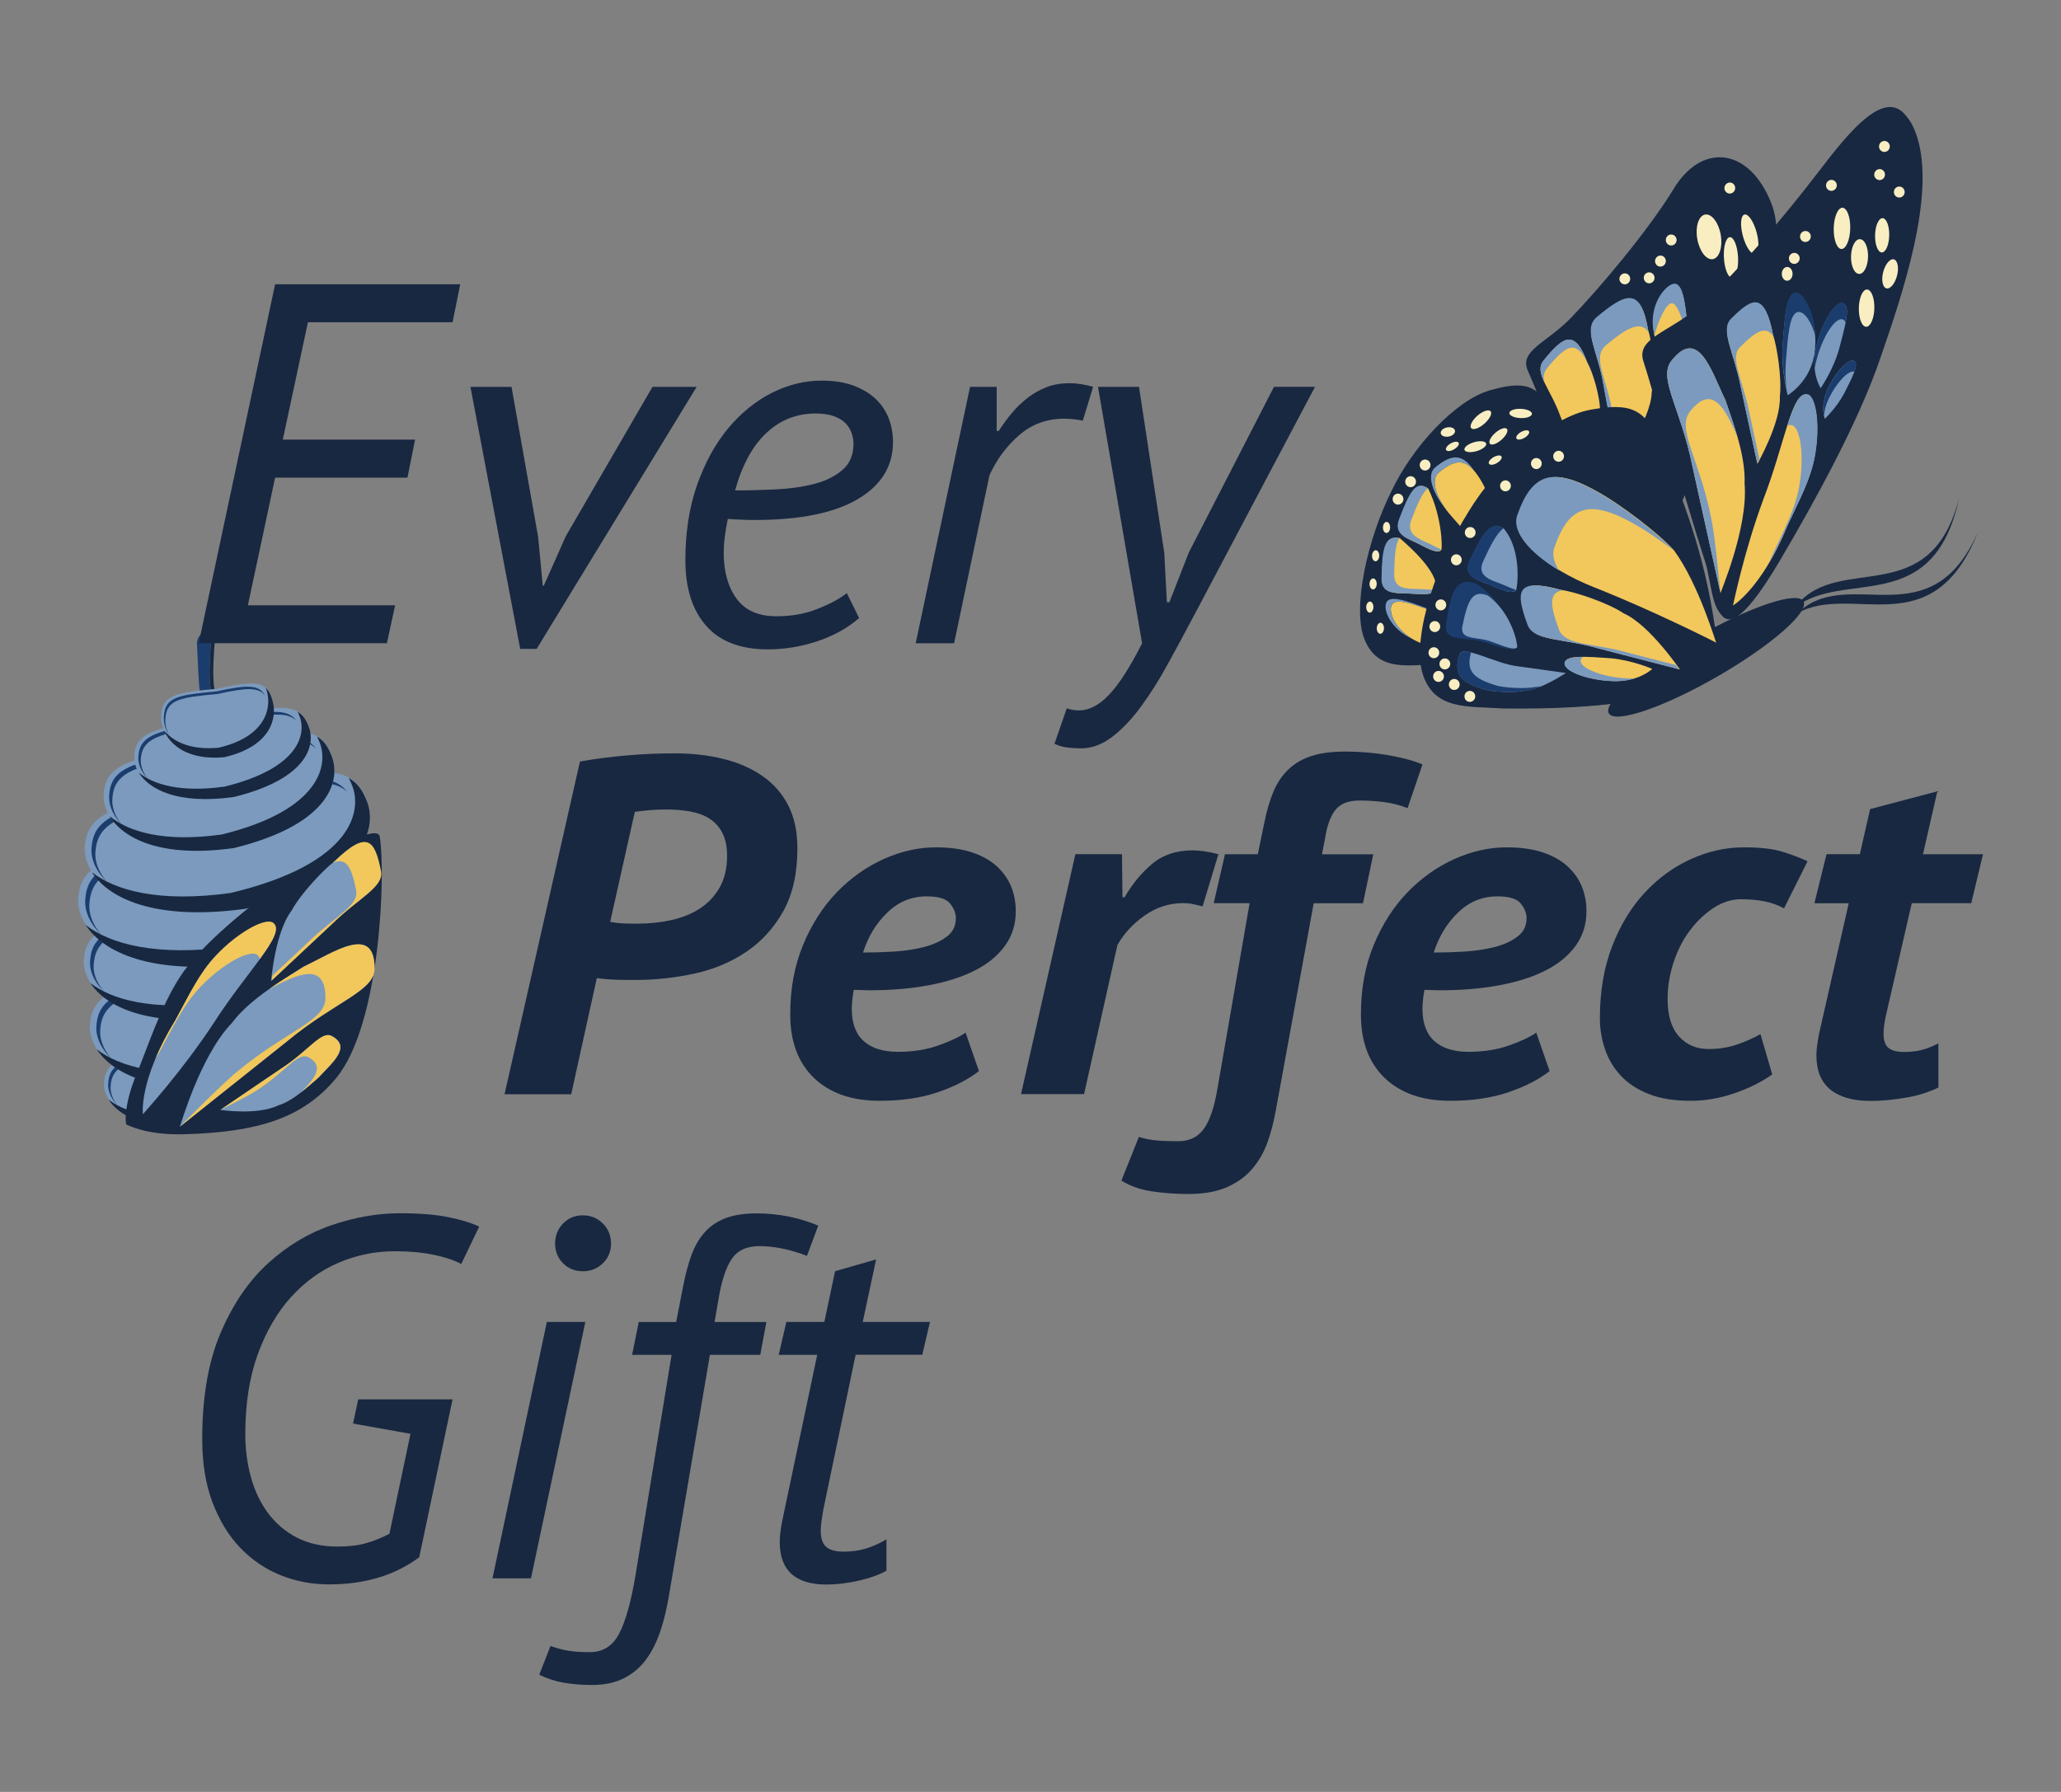 <?xml version="1.0" encoding="utf-8"?>
<!-- Generator: Adobe Illustrator 25.0.0, SVG Export Plug-In . SVG Version: 6.00 Build 0)  -->
<svg version="1.1" id="Layer_1" xmlns="http://www.w3.org/2000/svg" xmlns:xlink="http://www.w3.org/1999/xlink" x="0px" y="0px"
	 viewBox="0 0 287 249.56" style="enable-background:new 0 0 287 249.56;" xml:space="preserve">
<rect x="0" y="0" width="287" height="249.56" fill="#808080" stroke="none"/>
<style type="text/css">
	.st0{clip-path:url(#SVGID_2_);fill:#1B3D6E;}
	.st1{clip-path:url(#SVGID_2_);fill:#182841;}
	.st2{clip-path:url(#SVGID_2_);fill:#7B9ABD;}
	.st3{clip-path:url(#SVGID_2_);fill:#F2C75C;}
	.st4{clip-path:url(#SVGID_2_);fill:#F9EEC1;}
</style>
<g>
	<defs>
		<rect id="SVGID_1_" x="10.87" y="14.9" width="265.26" height="219.77"/>
	</defs>
	<clipPath id="SVGID_2_">
		<use xlink:href="#SVGID_1_"  style="overflow:visible;"/>
	</clipPath>
	<path class="st0" d="M27.42,89.54c0.32,5.52,0.02,9.9,2.68,10.74c0.76,0.32,1.7-0.65,0.97-1.19c-2.25-1.35-2.03-5.17-1.64-10.43
		C29.83,87.1,27.49,87.93,27.42,89.54"/>
	<path class="st1" d="M30.65,100.3c0.56-0.15,0.98-0.81,0.42-1.22c-2.25-1.35-2.03-5.17-1.64-10.43c0.11-0.42,0.02-0.67-0.18-0.77
		c0.49-0.13,0.88,0.08,0.7,0.79c-0.4,5.26-0.61,9.08,1.64,10.43C32.31,99.64,31.4,100.58,30.65,100.3"/>
	<path class="st0" d="M27.89,89.55c0.32,5.52,0.02,9.9,2.68,10.74c0.05,0.02,0.11,0.04,0.16,0.05c-0.13,0.01-0.27,0-0.4-0.06
		c-2.67-0.84-2.36-5.22-2.69-10.74c0.05-1.09,1.14-1.82,1.72-1.69C28.78,87.92,27.94,88.6,27.89,89.55"/>
	<path class="st2" d="M28.36,156.49c-10.89,1.52-14.2-3.21-13.86-5.85c0.25-3.32,3.42-3.88,12.17-5.13
		c8.6-2.04,10.86-2.01,12.06,1.04C39.75,148.92,39.02,153.85,28.36,156.49"/>
	<path class="st0" d="M15.42,151.13c0.23-3.09,3.19-3.62,11.34-4.78c6.29-1.49,8.94-1.79,10.32-0.48c-1.29-1.74-3.82-1.53-10.66,0.1
		c-8.16,1.16-11.11,1.69-11.34,4.77c-0.12,0.93,0.24,2.13,1.28,3.2C15.58,152.98,15.31,151.95,15.42,151.13"/>
	<path class="st1" d="M38.73,146.59c-0.36-0.91-0.82-1.55-1.5-1.95c0.08,0.16,0.15,0.32,0.22,0.5c1.03,2.36,0.3,7.3-10.37,9.93
		c-6.21,0.87-9.96-0.3-11.97-1.96c1.41,2.3,5.32,4.51,13.25,3.41C39.02,153.89,39.75,148.95,38.73,146.59"/>
	<path class="st2" d="M34.27,150.99c-17.11,2.35-22.29-4.62-21.72-8.51c0.42-4.9,5.41-5.76,19.17-7.67
		c13.53-3.09,17.09-3.07,18.93,1.43C52.24,139.72,51.05,147.01,34.27,150.99"/>
	<path class="st0" d="M13.98,143.21c0.39-4.56,5.04-5.37,17.86-7.15c9.89-2.26,14.06-2.72,16.22-0.8
		c-2.01-2.56-5.99-2.22-16.75,0.24c-12.82,1.78-17.47,2.59-17.86,7.15c-0.2,1.37,0.36,3.14,1.99,4.7
		C14.23,145.93,13.81,144.41,13.98,143.21"/>
	<path class="st1" d="M50.65,136.29c-0.55-1.35-1.26-2.28-2.34-2.86c0.12,0.23,0.23,0.47,0.34,0.73c1.59,3.48,0.4,10.77-16.38,14.76
		c-9.77,1.34-15.65-0.36-18.79-2.78c2.19,3.39,8.32,6.62,20.78,4.91C51.06,147.06,52.25,139.77,50.65,136.29"/>
	<path class="st2" d="M32.44,141.55c-16.34,2.24-21.28-4.41-20.74-8.13c0.4-4.67,5.17-5.5,18.3-7.33
		c12.92-2.95,16.31-2.93,18.08,1.37C49.59,130.78,48.46,137.74,32.44,141.55"/>
	<path class="st0" d="M13.07,134.11c0.37-4.36,4.81-5.13,17.05-6.83c9.45-2.16,13.42-2.6,15.49-0.76
		c-1.92-2.44-5.72-2.12-15.99,0.22c-12.24,1.7-16.68,2.47-17.05,6.83c-0.19,1.31,0.34,3,1.9,4.49
		C13.31,136.72,12.9,135.26,13.07,134.11"/>
	<path class="st1" d="M48.08,127.51c-0.53-1.28-1.21-2.18-2.24-2.73c0.12,0.22,0.23,0.45,0.33,0.7c1.52,3.32,0.38,10.28-15.64,14.09
		c-9.33,1.28-14.94-0.34-17.94-2.66c2.09,3.23,7.94,6.32,19.85,4.69C48.46,137.79,49.6,130.83,48.08,127.51"/>
	<path class="st2" d="M34.44,134.07c-18.54,2.54-24.14-5-23.52-9.22c0.45-5.3,5.86-6.24,20.76-8.31
		c14.65-3.35,18.51-3.33,20.51,1.55C53.9,121.86,52.62,129.76,34.44,134.07"/>
	<path class="st0" d="M12.47,125.63c0.42-4.94,5.46-5.82,19.34-7.74c10.72-2.45,15.23-2.95,17.57-0.86
		c-2.18-2.77-6.49-2.41-18.14,0.26c-13.88,1.93-18.92,2.81-19.34,7.74c-0.21,1.48,0.39,3.4,2.16,5.09
		C12.74,128.59,12.28,126.94,12.47,125.63"/>
	<path class="st1" d="M52.18,118.15c-0.6-1.46-1.37-2.47-2.54-3.1c0.13,0.25,0.25,0.52,0.37,0.8c1.72,3.77,0.44,11.67-17.74,15.98
		c-10.58,1.45-16.95-0.38-20.35-3.01c2.37,3.67,9.01,7.17,22.51,5.32C52.62,129.81,53.91,121.92,52.18,118.15"/>
	<path class="st2" d="M34.16,126.51c-17.59,2.42-22.9-4.79-22.33-8.82c0.42-5.06,5.55-5.96,19.69-7.93
		c13.9-3.19,17.55-3.16,19.46,1.49C52.62,114.86,51.4,122.4,34.16,126.51"/>
	<path class="st0" d="M13.31,118.44c0.4-4.72,5.18-5.55,18.35-7.38c10.17-2.33,14.44-2.81,16.67-0.81
		c-2.07-2.64-6.16-2.3-17.21,0.23c-13.17,1.83-17.95,2.67-18.35,7.39c-0.2,1.41,0.38,3.25,2.05,4.86
		C13.57,121.27,13.13,119.69,13.31,118.44"/>
	<path class="st1" d="M50.98,111.32c-0.57-1.39-1.3-2.36-2.41-2.96c0.12,0.24,0.24,0.49,0.35,0.76c1.64,3.6,0.42,11.14-16.82,15.25
		c-10.04,1.38-16.08-0.38-19.3-2.89c2.25,3.5,8.55,6.85,21.36,5.09C51.41,122.45,52.62,114.92,50.98,111.32"/>
	<path class="st2" d="M32.57,118.08c-14.23,1.99-18.56-4.2-18.11-7.65c0.32-4.33,4.47-5.07,15.91-6.7
		c11.24-2.67,14.2-2.63,15.76,1.37C47.46,108.19,46.51,114.64,32.57,118.08"/>
	<path class="st0" d="M15.66,111.08c0.3-4.04,4.17-4.73,14.82-6.24c8.22-1.95,11.68-2.34,13.49-0.62c-1.68-2.27-5-2-13.93,0.13
		c-10.66,1.51-14.52,2.2-14.82,6.24c-0.16,1.21,0.32,2.78,1.68,4.17C15.87,113.5,15.52,112.15,15.66,111.08"/>
	<path class="st1" d="M46.12,105.14c-0.46-1.2-1.06-2.03-1.96-2.55c0.1,0.2,0.2,0.42,0.29,0.65c1.34,3.09,0.39,9.54-13.55,12.98
		c-8.12,1.14-13.02-0.39-15.64-2.56c1.84,3.01,6.95,5.9,17.31,4.45C46.51,114.68,47.46,108.23,46.12,105.14"/>
	<path class="st1" d="M52.88,116.52c0.83,5.01,0.15,26.14-6.08,33.64c-4.64,5.59-10.93,7.53-21.2,7.81c-5.39,0.15-7.92-1.37-8-1.35
		c-0.11-0.03-0.43-2.31,1.19-6.49c1.74-4.12,3.44-9.65,6.22-14C30.47,127.55,52.35,113.27,52.88,116.52"/>
	<path class="st2" d="M30.06,133.11c-2.29,2.42-3.65,5.33-5.66,9.02c-5.2,8.51-4.47,13.17-4.51,13.06c0.1-0.15,5.28-5.74,9.87-12.71
		c4.58-7.16,10.11-12.39,8.29-13.86C37.05,127.75,33.15,129.84,30.06,133.11"/>
	<path class="st3" d="M38.08,128.55c0.94,0.75-0.07,2.51-1.9,5.01c-0.05-0.22-0.15-0.41-0.33-0.55c-1-0.87-4.89,1.22-7.99,4.49
		c-2.29,2.42-3.65,5.33-5.66,9.02c-0.19,0.32-0.38,0.63-0.56,0.94c0.66-1.58,1.55-3.37,2.79-5.39c2.01-3.69,3.37-6.6,5.67-9.02
		C33.19,129.77,37.08,127.68,38.08,128.55"/>
	<path class="st2" d="M42.27,134.64c-2.27,1.49-7.35,4.31-9.96,7.81c-4.51,4.66-7.25,14.61-7.27,14.47
		c0.14-0.12,8.35-6.64,15.02-11.97c6.7-5.54,12.1-6.91,12.1-10.07C52.17,128.63,46.49,132.65,42.27,134.64"/>
	<path class="st3" d="M33.22,149.09c6.7-5.54,12.09-6.91,12.1-10.07c0.01-5.27-4.01-3.26-7.8-1.3c1.84-1.3,3.64-2.35,4.75-3.08
		c4.21-2,9.9-6.02,9.89,0.24c-0.01,3.16-5.4,4.53-12.1,10.07c-6.67,5.33-14.88,11.85-15.02,11.97
		C25.05,156.96,30.74,151.07,33.22,149.09"/>
	<path class="st2" d="M44.35,150.09c-1.13,0.95-3.44,3.2-5.57,3.85c-3.04,1.46-8.16,0.6-8.1,0.65c0.08-0.06,4.71-3.21,8.49-5.76
		c3.88-2.52,5.58-5.31,7.04-4.53C49.08,145.84,46.1,148.14,44.35,150.09"/>
	<path class="st3" d="M35.9,151.77c3.88-2.52,5.58-5.3,7.03-4.53c2.42,1.29,0.7,3.12-0.95,4.83c0.97-0.75,1.8-1.53,2.36-1.99
		c1.76-1.95,4.73-4.26,1.85-5.79c-1.46-0.78-3.16,2.01-7.04,4.53c-3.77,2.55-8.41,5.7-8.49,5.76
		C30.66,154.57,34.5,152.73,35.9,151.77"/>
	<path class="st2" d="M46.51,120.02c-1.32,0.97-4.63,4.42-5.89,6.78c-2.38,3.11-2.85,9.94-2.88,9.84c0.08-0.08,4.68-4.38,8.42-7.89
		c3.73-3.66,7.24-5.15,6.81-7.34C52.11,117.07,51.08,115.6,46.51,120.02"/>
	<path class="st3" d="M37.92,135.9c1.5-1.4,3.26-3.05,4.86-4.56c3.73-3.66,7.24-5.15,6.81-7.34c-0.6-3.08-1.3-4.7-3.28-3.82
		c0.11-0.09,0.21-0.17,0.3-0.24c4.57-4.42,5.59-2.95,6.45,1.39c0.43,2.2-3.08,3.68-6.81,7.34c-3.73,3.51-8.34,7.81-8.42,7.89
		C37.85,136.58,37.88,136.33,37.92,135.9"/>
	<path class="st2" d="M32.56,110.97c-10.88,1.52-14.2-3.21-13.86-5.85c0.25-3.32,3.42-3.88,12.17-5.13
		c8.6-2.04,10.86-2.01,12.06,1.04C43.96,103.4,43.23,108.34,32.56,110.97"/>
	<path class="st0" d="M19.62,105.61c0.23-3.09,3.19-3.62,11.34-4.78c6.29-1.49,8.94-1.79,10.32-0.47
		c-1.29-1.74-3.82-1.53-10.66,0.09c-8.15,1.15-11.11,1.69-11.34,4.78c-0.12,0.93,0.24,2.13,1.28,3.19
		C19.79,107.46,19.52,106.43,19.62,105.61"/>
	<path class="st1" d="M42.94,101.07c-0.36-0.91-0.82-1.55-1.5-1.95c0.08,0.16,0.15,0.32,0.22,0.5c1.03,2.36,0.3,7.3-10.37,9.93
		c-6.21,0.87-9.96-0.3-11.97-1.96c1.41,2.3,5.32,4.51,13.25,3.41C43.23,108.37,43.96,103.44,42.94,101.07"/>
	<path class="st2" d="M31.21,105.43c-6.95,0.62-9.01-3.64-8.76-5.88c0.2-2.82,2.23-3.11,7.82-3.63c5.5-1.22,6.95-1.05,7.67,1.64
		C38.57,99.65,38.04,103.84,31.21,105.43"/>
	<path class="st0" d="M23.04,100.03c0.19-2.63,2.07-2.9,7.28-3.38c4.02-0.89,5.71-0.98,6.58,0.24c-0.8-1.57-2.42-1.55-6.79-0.59
		c-5.21,0.48-7.1,0.75-7.28,3.38c-0.09,0.79,0.13,1.84,0.78,2.82C23.12,101.63,22.96,100.73,23.04,100.03"/>
	<path class="st1" d="M37.95,97.59c-0.21-0.8-0.5-1.38-0.93-1.76c0.05,0.14,0.09,0.29,0.14,0.44c0.63,2.09,0.1,6.27-6.73,7.87
		c-3.97,0.36-6.34-0.88-7.6-2.43c0.87,2.06,3.33,4.2,8.4,3.75C38.05,103.87,38.57,99.68,37.95,97.59"/>
	<path class="st1" d="M242.1,47.68c-1.87,8.33-6.46,19.18-9.89,26.69c-6.89,15.11-7.45,5.18-9.05,1.61c-2-4.49-3.9-9.3-6.1-14.22
		c-2.52-5.66-3.08-7.38-4.31-10.14c-1.23-2.77,2.62-3.87,5.97-7.31c3.87-3.99,10.78-12.15,14.39-18.08
		c3.72-6.12,10.04-5.84,13.28,1.42C249.56,34.76,244.03,39.39,242.1,47.68"/>
	<path class="st3" d="M230.63,47.7c0.53,4.28,3.92,6.13,3.87,6.1c-0.01-0.08,0.89-3.41,0.61-7c-0.35-3.65-0.58-7.06-1.89-7.1
		C231.92,39.63,229.18,42.74,230.63,47.7"/>
	<path class="st2" d="M232.82,42.23c-0.78-0.05-1.9,2.42-2.43,4.45c-1.09-4.21,1.73-7.24,2.82-7.17c1.31,0.04,1.54,3.45,1.89,7.1
		C235.29,49.11,234.13,42.27,232.82,42.23"/>
	<path class="st3" d="M229.52,46.03c0.52,1.45,1.05,6,0.48,8.64c-0.08,3.81-4.75,9.97-4.65,9.91c-0.02-0.1-1.13-5.98-2.02-10.77
		c-0.77-4.91-2.97-7.83-0.92-9.55C226.46,40.87,228.53,40.07,229.52,46.03"/>
	<path class="st2" d="M225.74,63.84c-0.36-1.91-0.78-4.17-1.17-6.22c-0.77-4.91-2.97-7.83-0.92-9.55c2.87-2.4,4.74-3.49,5.94-1.81
		c-0.04-0.13-0.07-0.25-0.11-0.35c-0.99-5.96-3.06-5.16-7.11-1.77c-2.05,1.71,0.15,4.63,0.92,9.55c0.89,4.79,2.01,10.66,2.03,10.77
		C225.29,64.47,225.46,64.23,225.74,63.84"/>
	<path class="st3" d="M221.05,50.5c0.66,1.1,1.82,4.73,1.77,6.98c0.54,3.12-2.28,8.9-2.21,8.83c-0.03-0.08-1.88-4.7-3.37-8.46
		c-1.42-3.89-3.68-5.92-2.28-7.65C217.73,46.78,219.29,45.8,221.05,50.5"/>
	<path class="st2" d="M215.41,51.32c2.77-3.42,4.32-4.4,6.09,0.31c0.07,0.11,0.14,0.25,0.21,0.4c-0.24-0.66-0.47-1.21-0.67-1.53
		c-1.77-4.71-3.32-3.73-6.09-0.31c-0.73,0.9-0.46,1.89,0.16,3.17C214.88,52.59,214.91,51.93,215.41,51.32"/>
	<path class="st4" d="M236.35,33.27c0.3,1.72,1.27,2.98,2.17,2.82c0.9-0.16,1.39-1.67,1.1-3.39c-0.3-1.71-1.27-2.97-2.17-2.82
		C236.54,30.04,236.05,31.56,236.35,33.27"/>
	<path class="st4" d="M240.13,26.18c-0.01,0.42,0.32,0.77,0.73,0.78c0.41,0.01,0.76-0.33,0.77-0.75c0.01-0.43-0.32-0.78-0.73-0.79
		C240.48,25.42,240.14,25.76,240.13,26.18"/>
	<path class="st4" d="M231.97,33.41c-0.01,0.42,0.32,0.77,0.73,0.78c0.42,0.01,0.76-0.33,0.77-0.75c0.01-0.42-0.32-0.77-0.73-0.78
		C232.32,32.65,231.98,32.98,231.97,33.41"/>
	<path class="st4" d="M230.47,36.35c-0.01,0.42,0.32,0.78,0.73,0.78c0.42,0.01,0.76-0.33,0.77-0.75c0.01-0.43-0.32-0.78-0.73-0.79
		C230.82,35.59,230.48,35.93,230.47,36.35"/>
	<path class="st4" d="M228.9,38.67c-0.01,0.42,0.32,0.78,0.73,0.79c0.42,0.01,0.76-0.33,0.77-0.75c0.01-0.42-0.32-0.77-0.73-0.78
		C229.25,37.92,228.91,38.25,228.9,38.67"/>
	<path class="st4" d="M225.51,38.82c-0.01,0.42,0.32,0.77,0.73,0.78c0.41,0.01,0.76-0.33,0.77-0.75c0.01-0.42-0.32-0.77-0.73-0.78
		C225.86,38.07,225.51,38.4,225.51,38.82"/>
	<path class="st4" d="M240.06,35.91c0.09,1.56,0.6,2.8,1.14,2.77c0.54-0.03,0.91-1.32,0.83-2.88c-0.09-1.56-0.6-2.8-1.14-2.77
		S239.97,34.35,240.06,35.91"/>
	<path class="st4" d="M242.7,32.87c0.41,1.51,1.16,2.62,1.69,2.48c0.53-0.14,0.63-1.48,0.22-2.99c-0.41-1.51-1.16-2.62-1.69-2.48
		C242.39,30.02,242.29,31.36,242.7,32.87"/>
	<path class="st1" d="M216.32,57.53c4.41,7.89,7.56,14.67,9.75,24.26c1.75,7.7-17.18,9.94-25.71,10.7
		c-4.14,0.1-8.45,1.19-10.34-3.42c-1.8-4.49,0.52-14.21,3.68-20.54c3.01-6.41,9.04-12.77,13.67-14.14
		C212.17,53.01,214.13,53.46,216.32,57.53"/>
	<path class="st3" d="M206.15,66.79c0.65,1.04,1.81,3.56,2.12,5.11c0.19,2.65-1.05,6.48-1,6.43c-0.03-0.06-2.51-3.51-5.1-6.38
		c-2.19-2.43-3.07-5.12-1.81-6.16C202.95,63.64,204.41,63.95,206.15,66.79"/>
	<path class="st2" d="M205.74,76.27c0.61,0.82,1,1.35,1.01,1.38c0,0,0-0.01,0-0.03C206.49,77.26,206.15,76.8,205.74,76.27"/>
	<path class="st2" d="M200.37,65.79c2.14-1.77,3.51-1.87,4.91-0.23c-1.59-2.33-3.02-2.45-5.43-0.46c-1.18,0.98-0.48,3.4,1.41,5.7
		C199.77,68.72,199.3,66.67,200.37,65.79"/>
	<path class="st3" d="M198.88,68.04c1.99,4.04,1.97,8.35,1.83,8.55c-0.52,0.73-2.56-0.58-3.54-1.03c-1.44-0.65-3.03-1.26-2.3-3.2
		C196.32,68.53,197.24,66.86,198.88,68.04"/>
	<path class="st2" d="M198.83,75.62c-1.44-0.65-3.03-1.27-2.3-3.2c0.87-2.3,1.55-3.82,2.3-4.41v0c-1.65-1.18-2.56,0.49-4.01,4.32
		c-0.73,1.94,0.86,2.55,2.3,3.2c0.98,0.44,3.02,1.76,3.54,1.02c0,0,0-0.02,0.01-0.03C200.01,76.24,199.3,75.84,198.83,75.62"/>
	<path class="st3" d="M194.92,74.95c3.47,2.97,5.51,5.67,4.95,7.24c-0.31,0.87-2.8,0.48-3.95,0.46c-1.69-0.03-3.52,0.03-3.48-2.06
		C192.51,76.43,192.83,74.51,194.92,74.95"/>
	<path class="st2" d="M197.62,82.04c-1.69-0.03-3.52,0.04-3.48-2.06c0.04-2.5,0.18-4.18,0.73-5.04c-2.09-0.44-2.42,1.48-2.49,5.64
		c-0.04,2.1,1.79,2.03,3.48,2.06c1.15,0.02,3.69,0.42,3.95-0.46c0,0,0-0.02,0-0.03C199.03,82.14,198.17,82.05,197.62,82.04"/>
	<path class="st4" d="M193.93,69.49c-0.01,0.42,0.32,0.78,0.73,0.79c0.41,0.01,0.76-0.33,0.77-0.75c0.01-0.42-0.32-0.77-0.73-0.78
		C194.28,68.73,193.94,69.07,193.93,69.49"/>
	<path class="st4" d="M195.68,67.07c-0.01,0.42,0.32,0.77,0.73,0.78c0.41,0.01,0.76-0.33,0.77-0.75c0.01-0.42-0.32-0.77-0.73-0.78
		C196.03,66.31,195.69,66.64,195.68,67.07"/>
	<path class="st4" d="M197.7,64.75c-0.01,0.42,0.32,0.78,0.73,0.78c0.41,0.01,0.76-0.33,0.77-0.75c0.01-0.42-0.32-0.77-0.73-0.78
		C198.05,63.99,197.71,64.33,197.7,64.75"/>
	<path class="st4" d="M192.58,73.45c-0.01,0.42,0.2,0.77,0.48,0.78s0.51-0.33,0.52-0.76c0.01-0.42-0.21-0.77-0.48-0.78
		C192.82,72.68,192.59,73.02,192.58,73.45"/>
	<path class="st4" d="M191.06,77.39c-0.01,0.42,0.2,0.77,0.48,0.78c0.27,0.01,0.51-0.33,0.52-0.76c0.01-0.42-0.2-0.77-0.48-0.78
		C191.31,76.63,191.07,76.97,191.06,77.39"/>
	<path class="st4" d="M190.71,81.31c-0.01,0.42,0.21,0.77,0.48,0.78c0.28,0.01,0.51-0.33,0.52-0.75c0.01-0.42-0.2-0.77-0.48-0.78
		C190.95,80.55,190.72,80.88,190.71,81.31"/>
	<path class="st4" d="M190.25,84.54c-0.01,0.42,0.21,0.77,0.48,0.78c0.28,0.01,0.51-0.33,0.52-0.76c0.01-0.42-0.2-0.77-0.48-0.78
		C190.49,83.78,190.26,84.12,190.25,84.54"/>
	<path class="st4" d="M191.72,87.49c-0.01,0.42,0.21,0.77,0.48,0.78c0.28,0.01,0.51-0.33,0.52-0.76c0.01-0.42-0.21-0.77-0.48-0.78
		C191.96,86.73,191.73,87.07,191.72,87.49"/>
	<path class="st3" d="M199.8,90.11c4.06,1.44,7.23-0.77,7.19-0.73c-0.07-0.03-2.66-2.32-5.99-3.67c-3.42-1.32-6.58-2.64-7.19-1.48
		C193.16,85.35,194.72,89.19,199.8,90.11"/>
	<path class="st2" d="M193.8,84.23c0.62-1.15,3.77,0.16,7.19,1.48c0.38,0.15,0.75,0.32,1.11,0.49c-0.57-0.31-1.18-0.6-1.83-0.86
		c-3.42-1.32-6.58-2.64-7.19-1.48c-0.54,0.93,0.45,3.71,3.66,5.17C194.1,87.51,193.31,85.08,193.8,84.23"/>
	<path class="st4" d="M205.73,57.9c-0.74,0.65-1.13,1.43-0.86,1.73c0.27,0.31,1.09,0.03,1.83-0.62c0.75-0.65,1.13-1.43,0.87-1.73
		C207.3,56.97,206.48,57.25,205.73,57.9"/>
	<path class="st4" d="M208.23,60.28c-0.66,0.57-0.99,1.25-0.76,1.52c0.24,0.27,0.96,0.03,1.61-0.55c0.66-0.57,0.99-1.25,0.76-1.52
		C209.6,59.47,208.88,59.71,208.23,60.28"/>
	<path class="st4" d="M205.26,61.59c-0.84,0.24-1.43,0.72-1.33,1.06c0.1,0.34,0.86,0.42,1.69,0.18c0.84-0.24,1.43-0.72,1.33-1.06
		C206.85,61.43,206.09,61.35,205.26,61.59"/>
	<path class="st4" d="M211.78,56.94c-0.87-0.04-1.58,0.23-1.6,0.58c-0.01,0.36,0.68,0.67,1.55,0.71c0.87,0.03,1.58-0.23,1.6-0.59
		C213.34,57.29,212.65,56.97,211.78,56.94"/>
	<path class="st4" d="M201.49,59.53c-0.55,0.11-0.93,0.48-0.86,0.83s0.57,0.54,1.12,0.44c0.55-0.11,0.93-0.48,0.86-0.83
		C202.54,59.61,202.04,59.42,201.49,59.53"/>
	<path class="st4" d="M202.01,61.76c-0.48,0.28-0.77,0.68-0.64,0.91c0.13,0.23,0.63,0.19,1.11-0.09c0.48-0.28,0.77-0.68,0.64-0.91
		C203,61.44,202.5,61.48,202.01,61.76"/>
	<path class="st4" d="M211.81,60.16c-0.48,0.28-0.77,0.68-0.64,0.91c0.13,0.23,0.63,0.19,1.11-0.09c0.48-0.28,0.77-0.68,0.64-0.91
		C212.8,59.85,212.3,59.89,211.81,60.16"/>
	<path class="st4" d="M207.98,63.67c-0.48,0.28-0.77,0.68-0.64,0.91c0.13,0.23,0.63,0.19,1.11-0.09c0.48-0.28,0.77-0.68,0.64-0.91
		C208.97,63.35,208.47,63.39,207.98,63.67"/>
	<path class="st1" d="M224.03,99.35c-0.85-1.48,4.52-6.18,12.01-10.49c7.49-4.31,14.25-6.61,15.1-5.12
		c0.85,1.48-4.52,6.18-12.01,10.49C231.65,98.54,224.89,100.83,224.03,99.35"/>
	<path class="st1" d="M249.85,84.7c6.85-5.58,19.38,1.52,22.99-15.43c-4.01,15.82-16.56,7.74-22.58,14.94
		C250.11,84.39,249.97,84.54,249.85,84.7"/>
	<path class="st1" d="M250.24,85.43c7.68-4.37,18.86,4.72,25.23-11.4c-6.58,14.94-17.61,4.88-24.75,10.99
		C250.55,85.16,250.39,85.29,250.24,85.43"/>
	<path class="st1" d="M261.87,49.79c-3.02,8.95-9.32,20.33-13.96,28.19c-9.33,15.81-8.8,4.83-10.13,0.73
		c-1.68-5.16-3.22-10.67-5.06-16.35c-2.12-6.51-2.53-8.47-3.56-11.64c-1.03-3.18,3.33-3.95,7.41-7.35
		c4.72-3.93,12.2-12.79,16.86-18.9c4.8-6.29,10.79-13.83,13.51-5.47C269.59,27.19,264.95,40.9,261.87,49.79"/>
	<path class="st1" d="M238.77,79.93c-1.68-5.16-3.21-10.67-5.06-16.35c-2.12-6.51-2.53-8.47-3.56-11.64
		c-1.03-3.18,3.33-3.95,7.41-7.35c4.72-3.93,12.2-12.79,16.86-18.89c3.86-5.06,8.48-10.91,11.56-8.68
		c-2.94-5.67-8.41,1.22-12.86,7.05c-4.65,6.1-12.14,14.96-16.86,18.9c-4.08,3.4-8.44,4.17-7.41,7.35c1.03,3.17,1.44,5.13,3.56,11.64
		c1.85,5.67,3.38,11.18,5.06,16.35c0.77,2.36,0.92,6.98,2.68,7.49C239.52,84.09,239.28,81.5,238.77,79.93"/>
	<path class="st2" d="M252.72,48.89c-0.47,4.28-3.84,6.18-3.78,6.16c0.01-0.08-0.94-3.4-0.71-6.99c0.3-3.65,0.48-7.07,1.79-7.12
		C251.32,40.84,253.19,44.64,252.72,48.89"/>
	<path class="st0" d="M248.67,50.57c0.3-3.65,0.48-7.07,1.79-7.12c0.78-0.06,1.77,1.3,2.33,3.32c-0.16-3.41-1.66-6.12-2.76-6.04
		c-1.31,0.06-1.49,3.47-1.79,7.12c-0.16,2.51,0.25,4.88,0.51,6.11C248.65,52.94,248.59,51.77,248.67,50.57"/>
	<path class="st2" d="M252.91,48.32c-0.84,3.62,0.66,5.78,0.63,5.74c0.02-0.07,1.74-2.5,2.57-5.49c0.81-3.06,1.63-5.9,0.58-6.32
		C255.66,41.81,253.75,44.73,252.91,48.32"/>
	<path class="st0" d="M252.85,50.57c0.83-3.6,2.75-6.51,3.78-6.07c0.17,0.07,0.29,0.21,0.37,0.4c0.27-1.41,0.28-2.44-0.32-2.68
		c-1.03-0.45-2.94,2.47-3.77,6.07c-0.28,1.21-0.3,2.24-0.2,3.1C252.73,51.13,252.78,50.86,252.85,50.57"/>
	<path class="st3" d="M252.69,63.61c-0.58,3.16-2.07,5.9-3.79,9.6c-3.67,8.95-7.68,11.16-7.58,11.13c0.06-0.16,1.47-7.36,4.28-14.93
		c2.96-7.68,3.89-14.93,6.06-14.44C252.9,55.2,253.48,59.35,252.69,63.61"/>
	<path class="st2" d="M251.69,54.9c-1.11-0.25-1.9,1.55-2.81,4.39c0.19-0.1,0.4-0.13,0.61-0.08c1.24,0.23,1.82,4.39,1.04,8.64
		c-0.59,3.16-2.07,5.9-3.79,9.6c-0.14,0.33-0.27,0.66-0.41,0.98c0.85-1.43,1.74-3.17,2.61-5.29c1.72-3.7,3.21-6.44,3.79-9.6
		C253.51,59.29,252.93,55.13,251.69,54.9"/>
	<path class="st3" d="M240.26,55.71c0.79,2.43,2.86,7.5,2.68,11.67c0.53,6.15-3.46,15.32-3.35,15.23
		c-0.04-0.17-2.19-9.86-3.93-17.75c-1.63-8.07-4.81-12.2-2.9-14.62C236.54,45.44,238.33,51.77,240.26,55.71"/>
	<path class="st2" d="M238.24,71.93c-1.63-8.07-4.81-12.2-2.9-14.62c3.18-4.03,4.96-0.2,6.59,3.47c-0.59-2.05-1.28-3.88-1.67-5.07
		c-1.93-3.94-3.72-10.27-7.51-5.47c-1.91,2.42,1.27,6.55,2.9,14.62c1.74,7.89,3.89,17.58,3.93,17.75
		C239.55,82.63,238.89,74.87,238.24,71.93"/>
	<path class="st3" d="M246.92,46.71c0.51,1.45,1.23,5.94,0.93,8.49c0.17,3.73-3.2,9.47-3.12,9.41c-0.02-0.1-1.29-5.93-2.31-10.67
		c-0.93-4.86-2.89-7.86-1.34-9.41C244.13,41.46,245.75,40.81,246.92,46.71"/>
	<path class="st2" d="M244.99,63.91c-0.41-1.9-0.9-4.13-1.33-6.17c-0.93-4.86-2.89-7.86-1.34-9.41c2.16-2.17,3.6-3.12,4.68-1.4
		c-0.04-0.13-0.07-0.25-0.11-0.35c-1.18-5.9-2.79-5.25-5.85-2.18c-1.54,1.55,0.41,4.55,1.34,9.41c1.02,4.75,2.29,10.57,2.31,10.67
		C244.67,64.5,244.79,64.28,244.99,63.91"/>
	<path class="st2" d="M254.55,54.09c-1.17,2.49-0.42,4.27-0.44,4.24c0.02-0.04,1.64-1.53,2.71-3.57c1.05-2.09,2.09-4,1.4-4.47
		C257.55,49.81,255.71,51.62,254.55,54.09"/>
	<path class="st0" d="M254.62,55.61c1.13-2.4,2.89-4.17,3.61-3.83c0.26-0.73,0.32-1.27,0-1.49c-0.67-0.48-2.51,1.33-3.67,3.8
		c-0.81,1.71-0.7,3.08-0.57,3.77C254.05,57.22,254.22,56.46,254.62,55.61"/>
	<path class="st4" d="M255.35,31.78c-0.04,1.59,0.45,2.89,1.08,2.9c0.63,0.01,1.18-1.26,1.22-2.85c0.04-1.58-0.45-2.88-1.08-2.9
		C255.93,28.92,255.39,30.2,255.35,31.78"/>
	<path class="st4" d="M250.66,32.92c-0.01,0.43,0.32,0.78,0.73,0.78c0.41,0.01,0.76-0.33,0.77-0.75c0.01-0.42-0.32-0.77-0.73-0.78
		C251.01,32.16,250.67,32.5,250.66,32.92"/>
	<path class="st4" d="M249.11,35.97c-0.01,0.42,0.32,0.78,0.73,0.78c0.41,0.01,0.76-0.33,0.77-0.75c0.01-0.42-0.32-0.77-0.73-0.78
		C249.46,35.21,249.12,35.55,249.11,35.97"/>
	<path class="st4" d="M254.28,25.8c-0.01,0.42,0.32,0.78,0.73,0.78c0.41,0.01,0.76-0.33,0.77-0.75c0.01-0.42-0.32-0.77-0.73-0.78
		C254.64,25.04,254.29,25.38,254.28,25.8"/>
	<path class="st4" d="M261.66,20.38c-0.01,0.42,0.32,0.77,0.73,0.78c0.41,0.01,0.76-0.33,0.77-0.75c0.01-0.42-0.32-0.77-0.73-0.78
		S261.67,19.95,261.66,20.38"/>
	<path class="st4" d="M260.99,24.3c-0.01,0.42,0.32,0.77,0.73,0.78c0.41,0.01,0.76-0.33,0.77-0.75c0.01-0.42-0.32-0.77-0.73-0.78
		C261.35,23.55,261.01,23.88,260.99,24.3"/>
	<path class="st4" d="M263.73,26.73c-0.01,0.42,0.32,0.78,0.73,0.78c0.42,0.01,0.76-0.33,0.77-0.75c0.01-0.42-0.32-0.77-0.73-0.78
		C264.08,25.97,263.74,26.3,263.73,26.73"/>
	<path class="st4" d="M248.12,38.12c-0.01,0.53,0.31,0.97,0.73,0.98s0.76-0.41,0.77-0.94c0.01-0.53-0.31-0.97-0.73-0.98
		C248.48,37.17,248.13,37.59,248.12,38.12"/>
	<path class="st4" d="M261.11,32.75c-0.03,1.32,0.39,2.4,0.93,2.41c0.55,0.01,1.01-1.05,1.04-2.37c0.03-1.32-0.39-2.4-0.93-2.41
		C261.61,30.37,261.14,31.43,261.11,32.75"/>
	<path class="st4" d="M257.76,35.7c-0.03,1.34,0.47,2.43,1.13,2.45c0.66,0.02,1.21-1.06,1.24-2.39c0.03-1.34-0.47-2.43-1.13-2.45
		C258.34,33.29,257.79,34.37,257.76,35.7"/>
	<path class="st4" d="M258.85,42.89c-0.03,1.44,0.42,2.61,1.02,2.62c0.59,0.01,1.1-1.14,1.14-2.57c0.03-1.43-0.42-2.61-1.02-2.62
		C259.39,40.3,258.88,41.45,258.85,42.89"/>
	<path class="st4" d="M262.24,37.89c-0.29,1.11-0.08,2.13,0.45,2.27c0.53,0.14,1.19-0.66,1.48-1.77c0.29-1.11,0.08-2.13-0.45-2.27
		C263.19,35.98,262.53,36.78,262.24,37.89"/>
	<path class="st1" d="M231.02,61.57c4.01,9.26,6.75,17.14,8.1,28.04c1.08,8.75-20.19,9.11-29.75,8.99
		c-4.61-0.36-9.51,0.37-11.1-4.96c-1.49-5.18,2.18-15.72,6.4-22.4c4.06-6.77,11.48-13.17,16.78-14.17
		C226.92,56.09,229.04,56.81,231.02,61.57"/>
	<path class="st1" d="M210.95,98.09c-4.61-0.36-9.51,0.37-11.1-4.96c-1.49-5.18,2.18-15.72,6.4-22.4
		c3.51-5.86,9.53-11.43,14.53-13.47c-5.26,1.27-12.36,7.47-16.31,14.05c-4.22,6.68-7.89,17.22-6.4,22.4
		c1.58,5.33,6.49,4.6,11.1,4.96c6.2,0.07,17.34-0.06,24.09-2.55C226.46,98.06,216.63,98.16,210.95,98.09"/>
	<path class="st3" d="M224.57,94.85c3.72,0.15,5.55-1.74,5.52-1.69c-0.07-0.01-2.78-1.23-5.88-1.49c-3.16-0.21-6.09-0.49-6.31,0.62
		C217.65,93.37,220.88,94.71,224.57,94.85"/>
	<path class="st2" d="M226.79,94.49c-3.69-0.14-6.91-1.47-6.67-2.56c0.03-0.18,0.15-0.32,0.32-0.44c-1.43,0-2.44,0.18-2.57,0.82
		c-0.25,1.09,2.98,2.42,6.67,2.56c1.24,0.05,2.26-0.13,3.08-0.38C227.36,94.5,227.08,94.5,226.79,94.49"/>
	<path class="st3" d="M217.46,82.17c1.63,0.2,6.31,1.7,8.66,3.26c3.7,1.67,7.85,7.92,7.83,7.81c-0.11-0.03-6.32-1.63-11.38-2.94
		c-5.13-1.46-8.88-0.97-9.73-3.29C211.16,82.4,211.21,80.44,217.46,82.17"/>
	<path class="st2" d="M233.38,92.63c-2.02-0.52-4.4-1.14-6.58-1.7c-5.13-1.46-8.88-0.97-9.73-3.3c-1.19-3.26-1.5-5.18,0.63-5.42
		c-0.14-0.03-0.27-0.05-0.38-0.06c-6.25-1.73-6.3,0.23-4.62,4.83c0.85,2.33,4.6,1.83,9.73,3.29c5.06,1.32,11.27,2.91,11.38,2.94
		C233.82,93.24,233.66,93.01,233.38,92.63"/>
	<path class="st2" d="M206.84,96.06c0.92,0.25,3.75,0.49,5.35,0.16c2.34-0.08,5.91-2.54,5.87-2.49c-0.07-0.01-3.74-0.53-6.74-0.94
		c-3.06-0.35-7.66-3.04-8.08-1.66C202.44,93.82,203.12,94.99,206.84,96.06"/>
	<path class="st0" d="M213.87,95.67c-1.6,0.32-4.43,0.09-5.35-0.16c-3.57-1.03-4.34-2.16-3.68-4.63c-0.87-0.21-1.48-0.21-1.62,0.25
		c-0.8,2.69-0.12,3.86,3.59,4.93c0.92,0.25,3.75,0.49,5.35,0.17c0.76-0.03,1.64-0.3,2.49-0.66
		C214.39,95.62,214.12,95.66,213.87,95.67"/>
	<path class="st3" d="M223.12,68.85c2.43,1.41,7.57,5.14,9.99,7.8c3.51,4.79,5.85,13.01,5.89,12.86c-0.13-0.08-8.78-4.47-16.93-7.68
		c-6.9-2.72-11.72-7.02-10.68-10.03C213.52,65.64,216.54,64.98,223.12,68.85"/>
	<path class="st2" d="M216.44,76.27c2.14-6.17,5.15-6.82,11.74-2.95c1.16,0.67,2.94,1.88,4.74,3.24c-2.45-2.65-7.5-6.33-9.91-7.72
		c-6.59-3.87-9.6-3.21-11.74,2.95c-0.77,2.23,1.7,5.19,5.85,7.67C216.38,78.33,216.1,77.23,216.44,76.27"/>
	<path class="st0" d="M205.51,81.25c4.62,2.92,5.88,8.64,5.75,8.89c-0.47,0.92-4.12-0.73-5.68-0.98c-2.29-0.37-4.54,0.04-4.21-2.25
		C202.03,82.39,202.73,80.35,205.51,81.25"/>
	<path class="st2" d="M207.14,82.92c3.49,2.49,4.24,7.01,4.12,7.21c-0.41,0.7-3.19-0.75-4.41-1.01c-1.78-0.39-3.56-0.16-3.2-1.94
		C204.37,83.66,205,82.1,207.14,82.92"/>
	<path class="st2" d="M209.41,73.61c2.6,3.14,1.87,8.38,1.7,8.59c-0.62,0.76-2.88-0.47-3.98-0.88c-1.61-0.6-3.39-1.15-2.47-3.15
		C206.47,74.23,207.59,72.5,209.41,73.61"/>
	<path class="st0" d="M209.01,81.31c-1.61-0.59-3.39-1.15-2.47-3.15c1.09-2.38,1.93-3.94,2.82-4.57c0,0,0,0,0,0
		c-1.82-1.12-2.94,0.61-4.76,4.57c-0.92,2,0.86,2.55,2.47,3.15c1.1,0.41,3.36,1.64,3.98,0.88c0,0,0.01-0.02,0.01-0.03
		C210.32,81.89,209.53,81.51,209.01,81.31"/>
	<path class="st4" d="M216.29,63.53c-0.01,0.42,0.32,0.77,0.73,0.78c0.42,0.01,0.76-0.33,0.77-0.75c0.01-0.42-0.32-0.77-0.73-0.78
		C216.65,62.77,216.3,63.11,216.29,63.53"/>
	<path class="st4" d="M213.19,64.54c-0.01,0.42,0.32,0.78,0.73,0.79c0.41,0.01,0.76-0.33,0.77-0.75c0.01-0.43-0.32-0.78-0.73-0.79
		C213.55,63.78,213.2,64.11,213.19,64.54"/>
	<path class="st4" d="M208.89,67.65c-0.01,0.42,0.32,0.77,0.73,0.78c0.41,0.01,0.76-0.33,0.77-0.75c0.01-0.42-0.32-0.77-0.73-0.78
		C209.25,66.89,208.9,67.23,208.89,67.65"/>
	<path class="st4" d="M203.98,74.15c-0.01,0.42,0.32,0.78,0.73,0.78c0.41,0.01,0.76-0.33,0.77-0.75c0.01-0.42-0.32-0.77-0.73-0.78
		C204.34,73.39,203.99,73.73,203.98,74.15"/>
	<path class="st4" d="M202.05,77.95c-0.01,0.42,0.32,0.77,0.73,0.78c0.41,0.01,0.76-0.33,0.77-0.75c0.01-0.42-0.32-0.77-0.73-0.78
		C202.4,77.19,202.06,77.53,202.05,77.95"/>
	<path class="st4" d="M199.89,84.23c-0.01,0.42,0.32,0.77,0.73,0.78c0.41,0.01,0.76-0.33,0.77-0.75c0.01-0.42-0.32-0.77-0.73-0.78
		C200.25,83.47,199.9,83.81,199.89,84.23"/>
	<path class="st4" d="M199.05,87.25c-0.01,0.42,0.32,0.77,0.73,0.78c0.42,0.01,0.76-0.33,0.77-0.75c0.01-0.42-0.32-0.77-0.73-0.78
		C199.4,86.49,199.06,86.83,199.05,87.25"/>
	<path class="st4" d="M198.92,90.89c-0.01,0.42,0.32,0.77,0.73,0.78c0.41,0.01,0.76-0.33,0.77-0.75c0.01-0.42-0.32-0.77-0.73-0.78
		C199.27,90.13,198.93,90.47,198.92,90.89"/>
	<path class="st4" d="M200.45,92.45c-0.01,0.42,0.32,0.78,0.73,0.78c0.41,0.01,0.76-0.33,0.77-0.75c0.01-0.42-0.32-0.77-0.73-0.78
		C200.81,91.69,200.46,92.02,200.45,92.45"/>
	<path class="st4" d="M199.57,94.19c-0.01,0.42,0.32,0.78,0.73,0.78c0.42,0.01,0.76-0.33,0.77-0.75c0.01-0.42-0.32-0.77-0.73-0.78
		C199.92,93.43,199.57,93.77,199.57,94.19"/>
	<path class="st4" d="M201.76,95.31c-0.01,0.42,0.32,0.78,0.73,0.78c0.41,0.01,0.76-0.33,0.77-0.75c0.01-0.42-0.32-0.77-0.73-0.78
		C202.11,94.55,201.77,94.88,201.76,95.31"/>
	<path class="st4" d="M203.93,96.97c-0.01,0.42,0.32,0.78,0.73,0.78c0.42,0.01,0.76-0.33,0.77-0.75c0.01-0.42-0.32-0.77-0.73-0.78
		C204.28,96.21,203.94,96.55,203.93,96.97"/>
	<polygon class="st1" points="38.31,39.59 64.09,39.59 63.02,44.88 42.88,44.88 39.38,61.23 57.8,61.23 56.74,66.52 38.31,66.52 
		34.52,84.3 55.02,84.3 53.88,89.58 33.38,89.58 27.67,89.58 	"/>
	<polygon class="st1" points="74.94,74.8 75.58,81.58 75.72,81.58 78.8,74.66 90.86,53.88 97.01,53.88 74.73,90.37 72.44,90.37 
		65.51,53.88 71.23,53.88 	"/>
	<path class="st1" d="M119.64,86.08c-1.67,1.43-3.63,2.51-5.89,3.25c-2.26,0.74-4.53,1.11-6.82,1.11c-3.81,0-6.68-1.1-8.6-3.29
		c-1.93-2.19-2.89-5.24-2.89-9.14c0-3.9,0.55-7.4,1.64-10.5c1.1-3.09,2.53-5.71,4.32-7.86c1.79-2.14,3.81-3.78,6.07-4.93
		c2.26-1.14,4.58-1.71,6.96-1.71c1.71,0,3.2,0.24,4.46,0.71c1.26,0.48,2.29,1.11,3.1,1.89c0.81,0.79,1.4,1.69,1.79,2.71
		c0.38,1.02,0.57,2.11,0.57,3.25c0,3.38-1.64,6.03-4.93,7.96c-3.28,1.93-8.07,2.89-14.35,2.89c-0.57,0-1.17-0.01-1.79-0.04
		c-0.62-0.02-1.26-0.06-1.93-0.11c-0.19,0.91-0.33,1.76-0.43,2.57c-0.1,0.81-0.14,1.52-0.14,2.14c0,2.62,0.59,4.75,1.78,6.39
		c1.19,1.64,3.05,2.46,5.57,2.46c2.1,0,4.01-0.34,5.75-1.04c1.74-0.69,3.08-1.42,4.04-2.18L119.64,86.08z M113.57,57.59
		c-2.62,0-4.89,0.89-6.82,2.68c-1.93,1.79-3.39,4.46-4.39,8.03c1.81,0,3.69-0.05,5.64-0.14c1.95-0.09,3.72-0.34,5.32-0.75
		c1.6-0.4,2.92-1.05,3.96-1.93s1.57-2.11,1.57-3.68c0-0.48-0.08-0.97-0.25-1.46c-0.17-0.5-0.44-0.95-0.82-1.36
		c-0.38-0.4-0.92-0.74-1.61-1C115.49,57.72,114.62,57.59,113.57,57.59"/>
	<path class="st1" d="M150.78,58.59c-0.43-0.09-0.87-0.17-1.32-0.21c-0.45-0.05-0.87-0.07-1.25-0.07c-2.43,0-4.52,0.76-6.28,2.29
		c-1.76,1.52-3.14,3.38-4.14,5.57l-4.93,23.42h-5.35l7.57-35.71h3.71v6.14h0.29c0.57-0.9,1.19-1.75,1.86-2.54
		c0.67-0.79,1.4-1.49,2.21-2.11c0.81-0.62,1.69-1.11,2.64-1.47c0.95-0.36,2-0.53,3.14-0.53c1.05,0,2.14,0.17,3.29,0.5L150.78,58.59z
		"/>
	<path class="st1" d="M162.13,77.01l0.36,6.86h0.35l2.71-6.93l11.86-23.07h5.71l-16.85,31.85c-1.24,2.33-2.46,4.61-3.68,6.82
		c-1.21,2.21-2.46,4.19-3.75,5.93c-1.28,1.74-2.62,3.13-4,4.18c-1.38,1.05-2.81,1.57-4.28,1.57c-0.81,0-1.51-0.05-2.11-0.14
		c-0.59-0.09-1.13-0.26-1.61-0.5l1.71-4.93c0.52,0.19,1.1,0.29,1.71,0.29c1.38,0,2.76-0.71,4.14-2.14c1.38-1.43,2.93-3.83,4.64-7.21
		l-6.14-35.71h5.71L162.13,77.01z"/>
	<path class="st1" d="M80.76,106.06c2-0.36,4.13-0.64,6.39-0.84c2.26-0.2,4.53-0.3,6.82-0.3c2.43,0,4.68,0.26,6.75,0.77
		c2.07,0.51,3.88,1.3,5.43,2.37c1.55,1.07,2.75,2.43,3.61,4.1c0.86,1.67,1.28,3.66,1.28,5.97c0,3.47-0.64,6.37-1.93,8.71
		c-1.29,2.33-2.99,4.22-5.11,5.67c-2.12,1.45-4.53,2.47-7.25,3.07c-2.71,0.6-5.47,0.9-8.28,0.9h-1.11c-0.5,0-1.03-0.01-1.57-0.03
		c-0.55-0.02-1.07-0.06-1.57-0.1c-0.5-0.04-0.87-0.09-1.11-0.13l-3.57,16.18h-9.28L80.76,106.06z M84.97,128.38
		c0.19,0.05,0.45,0.09,0.78,0.13c0.33,0.05,0.7,0.08,1.11,0.1c0.4,0.02,0.78,0.03,1.14,0.03h0.82c1.62,0,3.18-0.17,4.68-0.5
		c1.5-0.34,2.82-0.87,3.96-1.61c1.14-0.74,2.06-1.71,2.75-2.92c0.69-1.21,1.04-2.69,1.04-4.43c0-1.3-0.23-2.37-0.68-3.22
		c-0.46-0.85-1.06-1.51-1.82-1.98c-0.76-0.47-1.65-0.79-2.68-0.97c-1.02-0.18-2.11-0.27-3.25-0.27c-0.85,0-1.68,0.03-2.46,0.1
		c-0.79,0.07-1.44,0.15-1.96,0.23L84.97,128.38z"/>
	<path class="st1" d="M136.32,149.17c-1.48,1.16-3.38,2.14-5.71,2.94c-2.33,0.8-5.05,1.2-8.14,1.2c-3.86,0-6.89-1.06-9.11-3.17
		c-2.21-2.12-3.32-5.07-3.32-8.86c0-3.57,0.59-6.78,1.78-9.66c1.19-2.87,2.75-5.31,4.68-7.32c1.93-2,4.11-3.55,6.53-4.65
		c2.43-1.09,4.86-1.64,7.28-1.64c1.95,0,3.63,0.23,5.04,0.7c1.4,0.47,2.56,1.11,3.46,1.94c0.9,0.83,1.57,1.77,2,2.84
		c0.43,1.07,0.64,2.21,0.64,3.41c0,1.83-0.5,3.43-1.5,4.81c-1,1.38-2.39,2.53-4.18,3.44c-1.78,0.91-3.94,1.6-6.46,2.07
		c-2.53,0.47-5.28,0.7-8.28,0.7c-0.38,0-0.74-0.01-1.07-0.03c-0.33-0.02-0.69-0.03-1.07-0.03c-0.1,0.54-0.17,1.02-0.21,1.45
		s-0.07,0.82-0.07,1.18c0,2.02,0.56,3.53,1.68,4.52c1.12,0.99,2.7,1.48,4.75,1.48c2.09,0,3.97-0.3,5.64-0.89
		c1.67-0.59,2.93-1.19,3.78-1.78L136.32,149.17z M120.18,132.66c1.33,0,2.75-0.04,4.25-0.13c1.5-0.09,2.89-0.3,4.18-0.62
		c1.29-0.33,2.36-0.81,3.21-1.45c0.86-0.63,1.29-1.5,1.29-2.59c0-0.66-0.26-1.33-0.79-2.01c-0.52-0.68-1.62-1.02-3.28-1.02
		c-2.09,0-3.92,0.74-5.46,2.24C122.02,128.56,120.89,130.43,120.18,132.66"/>
	<path class="st1" d="M156.24,118.96l0.07,6h0.29c1.05-1.81,2.32-3.36,3.82-4.63c1.5-1.27,3.39-1.9,5.68-1.9
		c1,0,2.19,0.18,3.57,0.54l-2.21,7.27c-0.48-0.13-0.93-0.24-1.36-0.33c-0.43-0.09-0.88-0.13-1.36-0.13c-1.95,0-3.75,0.59-5.39,1.76
		c-1.64,1.17-2.89,2.54-3.75,4.09l-4.64,20.75h-8.78l7.57-33.42H156.24z"/>
	<path class="st1" d="M182.94,125.78l-5.28,28.86c-0.29,1.65-0.69,3.18-1.21,4.59c-0.52,1.4-1.25,2.63-2.18,3.68
		c-0.93,1.05-2.11,1.87-3.53,2.48c-1.43,0.6-3.19,0.9-5.29,0.9c-1.71,0-3.39-0.12-5.04-0.37c-1.64-0.24-3.06-0.75-4.25-1.5
		l2.43-6.08c0.81,0.26,1.62,0.42,2.43,0.49c0.81,0.07,1.83,0.11,3.07,0.11c1.52,0,2.7-0.57,3.53-1.7c0.83-1.13,1.46-2.97,1.89-5.5
		l4.5-25.95h-5l1.57-6.82h4.57l0.93-4.48c0.33-1.65,0.76-3.08,1.28-4.31c0.52-1.22,1.23-2.25,2.11-3.07
		c0.88-0.83,1.95-1.44,3.21-1.84c1.26-0.4,2.82-0.6,4.68-0.6c0.76,0,1.63,0.03,2.61,0.1c0.98,0.07,1.94,0.18,2.89,0.33
		c0.95,0.16,1.88,0.34,2.79,0.57c0.9,0.22,1.71,0.49,2.43,0.8l-2.07,6.08c-1.1-0.43-2.21-0.71-3.35-0.85
		c-1.14-0.14-2.26-0.21-3.36-0.21c-1.52,0-2.63,0.43-3.32,1.28c-0.69,0.85-1.18,2.18-1.46,3.98l-0.43,2.23h7.14l-1.43,6.82H182.94z"
		/>
	<path class="st1" d="M215.79,149.17c-1.48,1.16-3.38,2.14-5.71,2.94c-2.33,0.8-5.05,1.2-8.14,1.2c-3.86,0-6.89-1.06-9.11-3.17
		c-2.21-2.12-3.32-5.07-3.32-8.86c0-3.57,0.59-6.78,1.78-9.66c1.19-2.87,2.75-5.31,4.68-7.32c1.93-2,4.11-3.55,6.53-4.65
		c2.43-1.09,4.86-1.64,7.28-1.64c1.95,0,3.63,0.23,5.04,0.7c1.4,0.47,2.56,1.11,3.46,1.94c0.9,0.83,1.57,1.77,2,2.84
		c0.43,1.07,0.64,2.21,0.64,3.41c0,1.83-0.5,3.43-1.5,4.81c-1,1.38-2.39,2.53-4.18,3.44c-1.78,0.91-3.94,1.6-6.46,2.07
		c-2.53,0.47-5.28,0.7-8.28,0.7c-0.38,0-0.74-0.01-1.07-0.03c-0.33-0.02-0.69-0.03-1.07-0.03c-0.1,0.54-0.17,1.02-0.21,1.45
		c-0.05,0.43-0.07,0.82-0.07,1.18c0,2.02,0.56,3.53,1.68,4.52c1.12,0.99,2.7,1.48,4.75,1.48c2.09,0,3.97-0.3,5.64-0.89
		c1.67-0.59,2.93-1.19,3.78-1.78L215.79,149.17z M199.65,132.66c1.33,0,2.75-0.04,4.25-0.13c1.5-0.09,2.89-0.3,4.18-0.62
		c1.29-0.33,2.36-0.81,3.21-1.45c0.86-0.63,1.29-1.5,1.29-2.59c0-0.66-0.26-1.33-0.79-2.01c-0.52-0.68-1.62-1.02-3.28-1.02
		c-2.09,0-3.92,0.74-5.46,2.24C201.5,128.56,200.37,130.43,199.65,132.66"/>
	<path class="st1" d="M248.43,126.51c-0.9-0.49-1.85-0.82-2.82-1c-0.98-0.18-2.03-0.27-3.18-0.27c-1.28,0-2.54,0.39-3.75,1.17
		c-1.21,0.78-2.31,1.8-3.28,3.08c-0.98,1.27-1.75,2.75-2.32,4.45c-0.57,1.69-0.86,3.43-0.86,5.21c0,2.27,0.52,4,1.57,5.18
		c1.05,1.18,2.43,1.77,4.14,1.77c1.43,0,2.75-0.21,3.97-0.63c1.21-0.42,2.29-0.9,3.25-1.44l1.64,5.61c-1.52,1.07-3.3,1.95-5.32,2.64
		c-2.03,0.69-4.03,1.03-6.04,1.03c-2.29,0-4.22-0.31-5.82-0.94c-1.59-0.62-2.89-1.47-3.89-2.54c-1-1.07-1.74-2.29-2.21-3.68
		c-0.48-1.38-0.72-2.83-0.72-4.34c0-3.74,0.57-7.09,1.71-10.03c1.14-2.94,2.65-5.43,4.53-7.45c1.88-2.03,4.02-3.59,6.43-4.68
		c2.4-1.09,4.87-1.64,7.39-1.64c2.24,0,4.01,0.2,5.32,0.6c1.31,0.4,2.49,0.85,3.54,1.34L248.43,126.51z"/>
	<path class="st1" d="M254.35,118.96h4.64l1.43-6.28l9.36-2.47l-2,8.76h8.36l-1.64,6.82h-8.28l-3.5,15.2
		c-0.29,1.21-0.43,2.2-0.43,2.96c0,0.99,0.24,1.66,0.72,2.02c0.47,0.36,1.19,0.54,2.14,0.54c0.9,0,1.72-0.09,2.46-0.28
		c0.74-0.19,1.51-0.5,2.32-0.92v6.15c-0.52,0.27-1.16,0.52-1.89,0.77c-0.74,0.24-1.53,0.45-2.39,0.6c-0.86,0.16-1.74,0.28-2.64,0.37
		c-0.9,0.09-1.74,0.13-2.5,0.13c-2.43,0-4.3-0.52-5.61-1.57c-1.31-1.05-1.96-2.65-1.96-4.79c0-0.45,0.04-0.91,0.11-1.41
		c0.07-0.49,0.15-1,0.25-1.54l4.14-18.22h-4.78L254.35,118.96z"/>
	<path class="st1" d="M49.88,194.89h8.28h4.86l-4.64,21.99c-3.38,2.52-7.57,3.78-12.57,3.78c-2.38,0-4.63-0.43-6.75-1.28
		c-2.12-0.86-3.99-2.13-5.61-3.82c-1.62-1.69-2.9-3.8-3.86-6.32s-1.43-5.47-1.43-8.85c0-5.85,0.86-10.78,2.57-14.78
		c1.71-4,3.91-7.22,6.61-9.68c2.69-2.45,5.65-4.22,8.89-5.32c3.24-1.09,6.38-1.64,9.43-1.64c2.71,0,4.96,0.18,6.75,0.54
		c1.79,0.36,3.22,0.8,4.32,1.32l-2.5,5.21c-0.95-0.52-2.23-0.95-3.82-1.28c-1.6-0.33-3.39-0.5-5.39-0.5c-2.76,0-5.39,0.54-7.89,1.61
		c-2.5,1.07-4.71,2.68-6.64,4.82c-1.93,2.14-3.46,4.8-4.61,7.96c-1.14,3.17-1.72,6.84-1.72,11.03c0,2.14,0.26,4.16,0.79,6.07
		c0.52,1.9,1.32,3.57,2.39,5c1.07,1.43,2.4,2.56,4,3.39c1.6,0.83,3.48,1.25,5.68,1.25c1.52,0,2.83-0.15,3.93-0.46
		c1.09-0.31,2.19-0.75,3.28-1.32l2.93-13.92l-8-1.43L49.88,194.89z"/>
	<path class="st1" d="M76.15,184.11h5.36l-7.57,35.71h-5.36L76.15,184.11z M77.3,173.19c0-1.1,0.37-2.02,1.11-2.79
		c0.74-0.76,1.65-1.14,2.75-1.14s2.02,0.38,2.79,1.14c0.76,0.76,1.14,1.69,1.14,2.79c0,1.1-0.38,2.01-1.14,2.75
		c-0.76,0.74-1.69,1.11-2.79,1.11s-2.01-0.37-2.75-1.11S77.3,174.28,77.3,173.19"/>
	<path class="st1" d="M98.86,188.68l-5.71,33.56c-0.29,1.76-0.68,3.39-1.18,4.89c-0.5,1.5-1.15,2.81-1.96,3.93
		c-0.81,1.12-1.83,2-3.07,2.64c-1.24,0.64-2.74,0.97-4.5,0.97c-1.43,0-2.75-0.11-3.96-0.32c-1.21-0.21-2.34-0.59-3.39-1.11l1.57-4
		c0.95,0.33,1.82,0.56,2.61,0.68c0.78,0.12,1.75,0.18,2.89,0.18c1.81,0,3.17-0.87,4.07-2.6c0.9-1.74,1.67-4.49,2.29-8.25l5-30.56
		h-5.5l0.93-4.57h5.21l0.93-4.78c0.33-1.76,0.74-3.28,1.21-4.57c0.48-1.29,1.11-2.36,1.89-3.21c0.79-0.86,1.76-1.5,2.93-1.93
		c1.16-0.43,2.58-0.64,4.25-0.64c1.57,0,3.09,0.16,4.57,0.46c1.47,0.31,2.81,0.73,4,1.25l-1.57,4.21c-2.33-0.9-4.55-1.36-6.64-1.36
		c-1.76,0-3.05,0.61-3.86,1.82c-0.81,1.21-1.43,3.15-1.86,5.82l-0.5,2.93h7.21l-0.85,4.57H98.86z"/>
	<path class="st1" d="M109.5,184.11h5.29l1.5-7.07l5.71-1.64l-1.86,8.71h9.36l-1.07,4.57h-9.28l-4.5,21.56
		c-0.09,0.57-0.18,1.1-0.25,1.57c-0.07,0.48-0.11,0.91-0.11,1.29c0,1.14,0.26,1.93,0.79,2.36c0.52,0.43,1.31,0.64,2.36,0.64
		c1.14,0,2.19-0.14,3.14-0.43c0.95-0.29,1.9-0.71,2.86-1.28v4.36c-1,0.57-2.29,1.03-3.86,1.39c-1.57,0.36-3.07,0.54-4.5,0.54
		c-4.33,0-6.5-1.98-6.5-5.93c0-0.81,0.12-1.81,0.36-3l4.86-23.06h-5.36L109.5,184.11z"/>
</g>
</svg>
